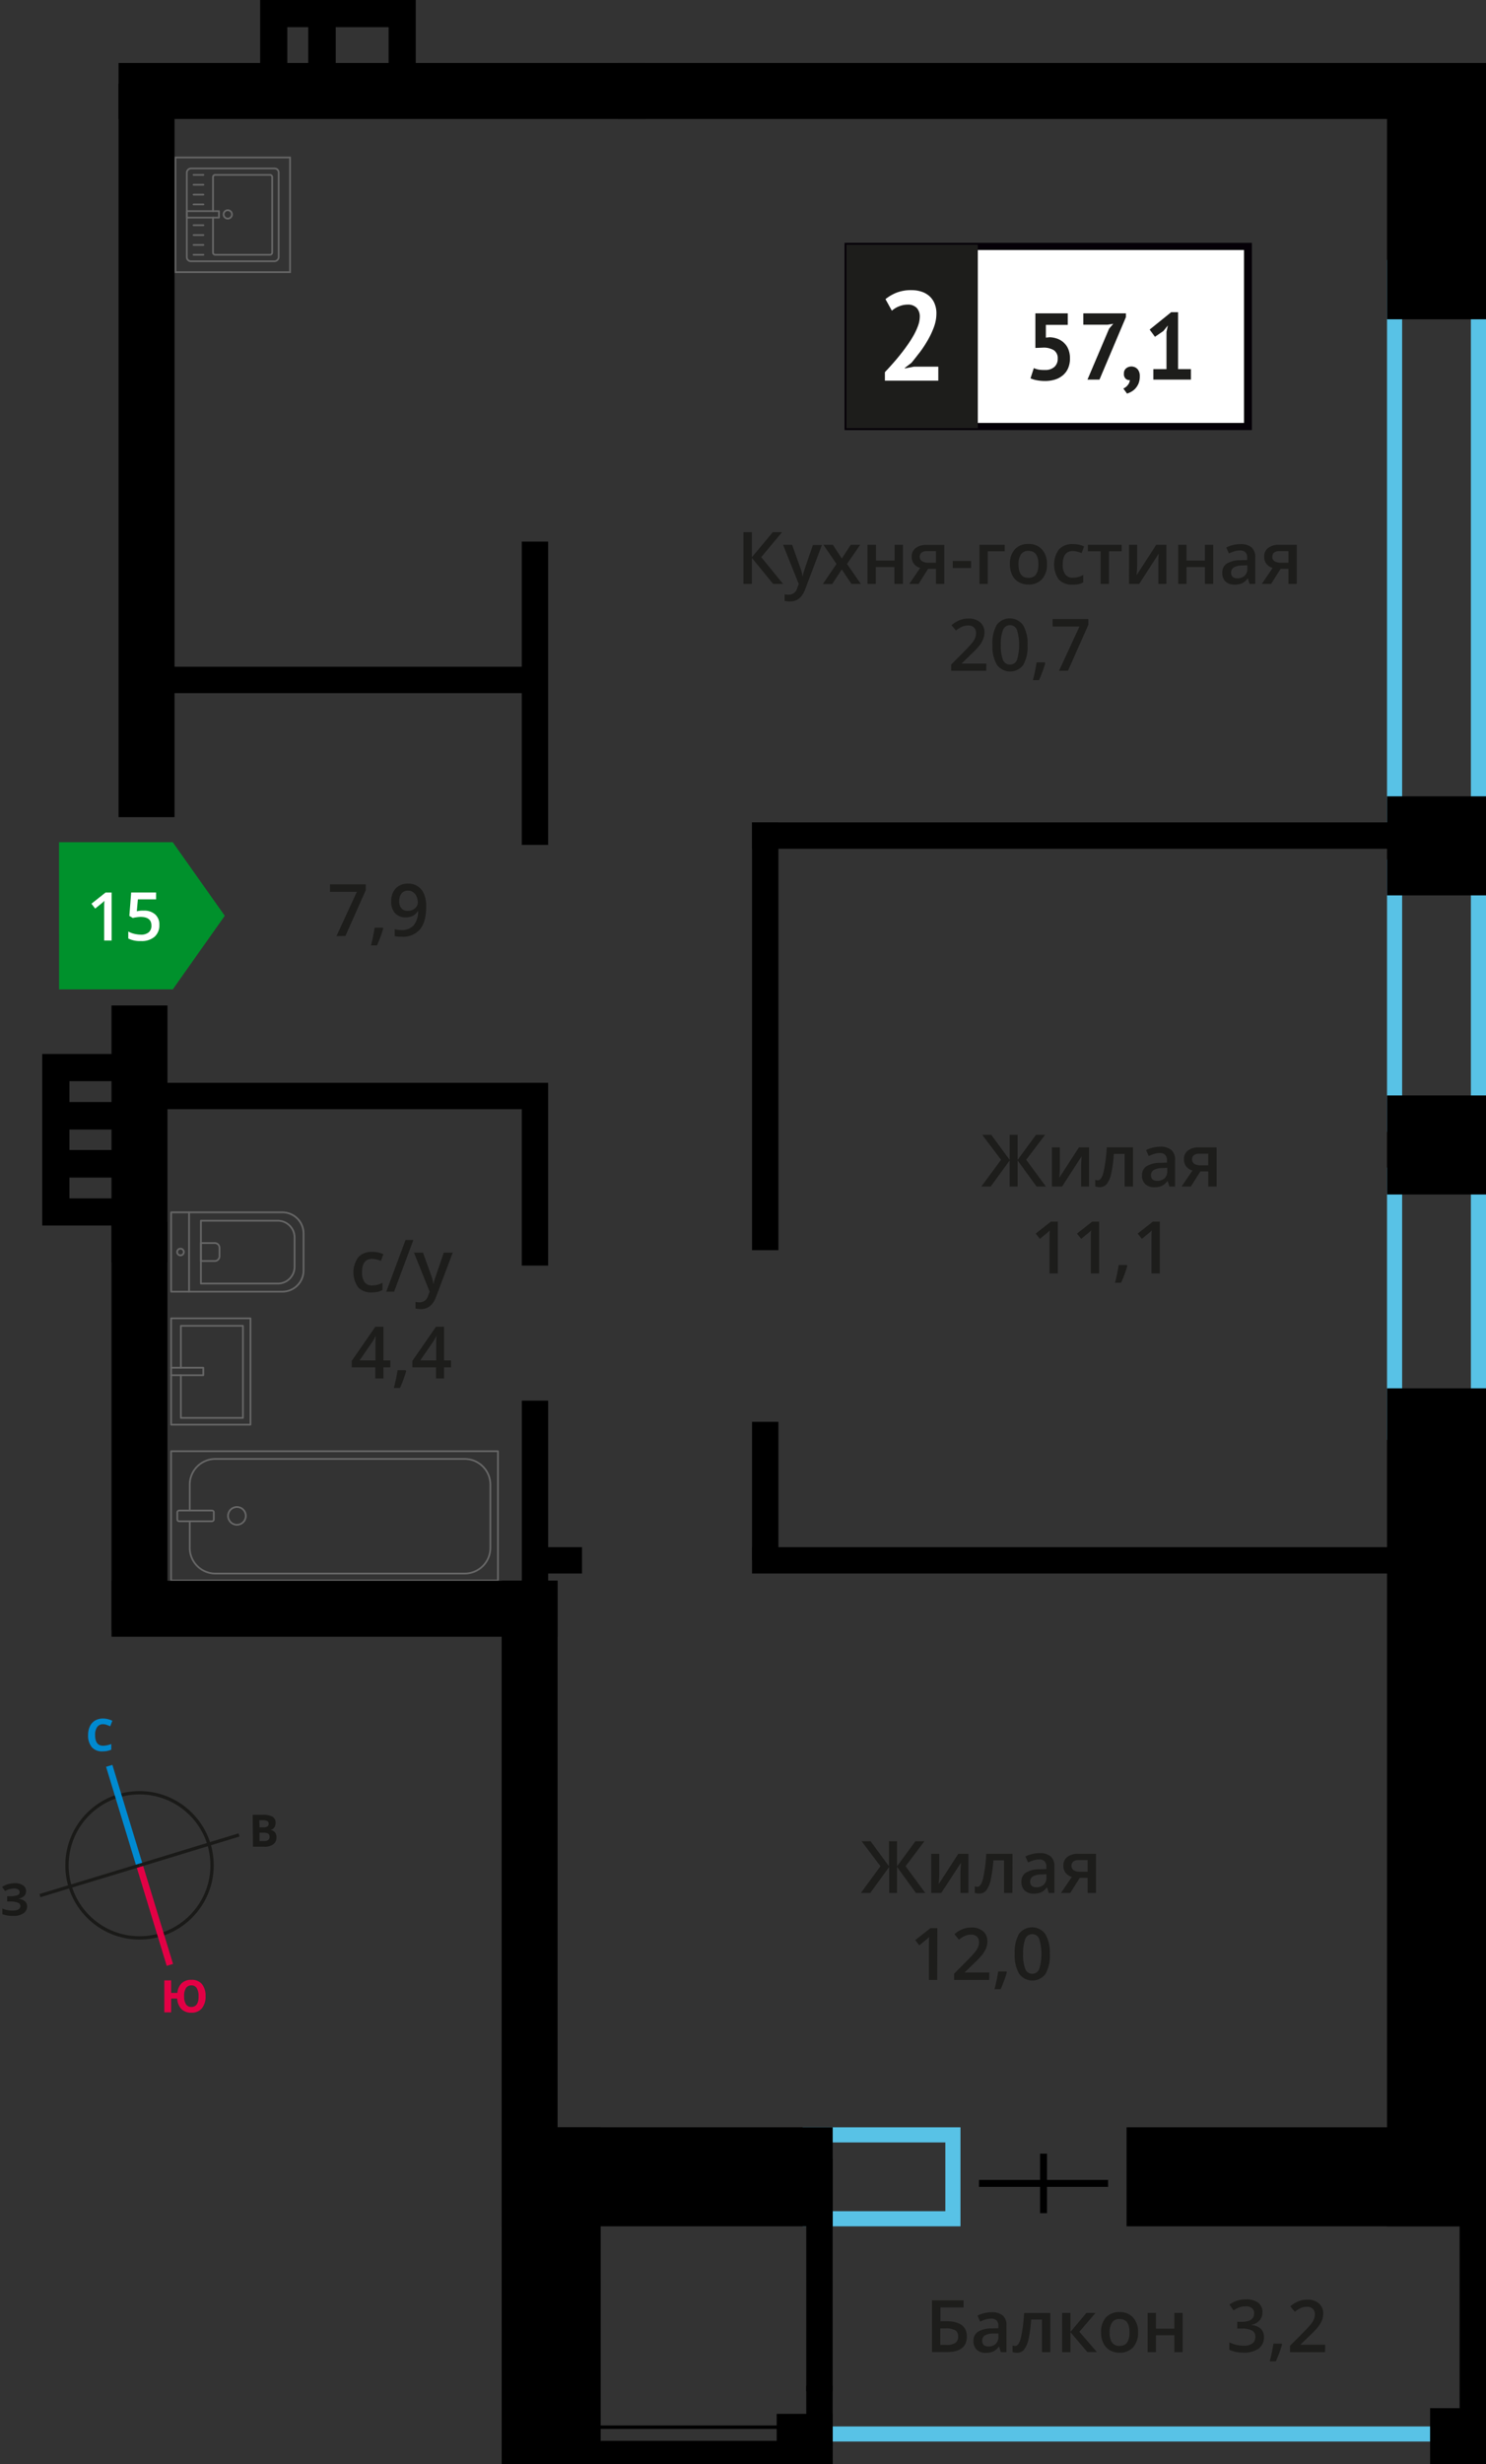 <svg xmlns="http://www.w3.org/2000/svg" width="399.41" height="662.11" viewBox="0 0 399.41 662.11">
  <rect x="0" y="0" width="399.41" height="662.11" fill="#333333" stroke="none"/>
  <defs>
    <style>
      .cls-1, .cls-10, .cls-11, .cls-2, .cls-3, .cls-4, .cls-9 {
        fill: none;
      }

      .cls-1, .cls-4 {
        stroke: #1a1a18;
      }

      .cls-1 {
        stroke-miterlimit: 22.93;
        stroke-width: 0.89px;
      }

      .cls-2 {
        stroke: #008ad1;
        stroke-width: 1.77px;
      }

      .cls-18, .cls-2, .cls-3, .cls-4 {
        stroke-miterlimit: 22.93;
      }

      .cls-3 {
        stroke: #e30045;
        stroke-width: 1.77px;
      }

      .cls-4 {
        stroke-width: 0.89px;
      }

      .cls-5 {
        isolation: isolate;
      }

      .cls-6 {
        fill: #008ad1;
      }

      .cls-7 {
        fill: #e30045;
      }

      .cls-8 {
        fill: #1a1a18;
      }

      .cls-9 {
        stroke: #000;
        stroke-width: 1.87px;
      }

      .cls-10, .cls-9 {
        stroke-miterlimit: 10;
      }

      .cls-10 {
        stroke: #58c2e6;
        stroke-width: 4.06px;
      }

      .cls-11 {
        stroke: #666;
        stroke-linecap: round;
        stroke-linejoin: round;
        stroke-width: 0.47px;
      }

      .cls-12 {
        fill: #666;
      }

      .cls-13 {
        fill: #58c2e6;
      }

      .cls-14 {
        fill: #00912c;
        fill-rule: evenodd;
      }

      .cls-15 {
        fill: #fff;
      }

      .cls-16, .cls-18 {
        fill: #1d1d1b;
      }

      .cls-17 {
        fill: #050007;
      }

      .cls-18 {
        stroke: #1d1d1b;
        stroke-width: 0.94px;
      }
    </style>
  </defs>
  <g id="doors">
    <g>
      <circle class="cls-1" cx="37.5" cy="501.2" r="19.5"/>
      <line class="cls-2" x1="29.36" y1="474.47" x2="37.5" y2="501.21"/>
      <line class="cls-3" x1="45.66" y1="527.95" x2="37.5" y2="501.21"/>
      <line class="cls-4" x1="10.74" y1="509.34" x2="37.5" y2="501.2"/>
      <line class="cls-4" x1="64.24" y1="493.04" x2="37.5" y2="501.2"/>
      <g class="cls-5">
        <path class="cls-6" d="M27.71,463.28a1.85,1.85,0,0,0-1.59.77,3.57,3.57,0,0,0-.56,2.15c0,1.92.73,2.87,2.16,2.87a6.81,6.81,0,0,0,2.19-.46v1.52a6,6,0,0,1-2.36.45,3.59,3.59,0,0,1-2.87-1.12,4.81,4.81,0,0,1-1-3.26,5.45,5.45,0,0,1,.48-2.35,3.56,3.56,0,0,1,1.39-1.55,4.22,4.22,0,0,1,2.14-.54,5.81,5.81,0,0,1,2.51.6l-.58,1.48a9,9,0,0,0-1-.4A2.67,2.67,0,0,0,27.71,463.28Z"/>
      </g>
      <g class="cls-5">
        <path class="cls-7" d="M55.25,536.37a4.87,4.87,0,0,1-1,3.27,3.52,3.52,0,0,1-2.83,1.16,3.61,3.61,0,0,1-2.68-1A4.36,4.36,0,0,1,47.63,537H46v3.7H44.17l0-8.58H46v3.36h1.68a4.06,4.06,0,0,1,1.15-2.6,3.62,3.62,0,0,1,2.61-.91,3.5,3.5,0,0,1,2.84,1.14A4.94,4.94,0,0,1,55.25,536.37Zm-5.76,0a3.87,3.87,0,0,0,.5,2.16,1.65,1.65,0,0,0,1.44.73c1.3,0,2-1,1.94-2.91a4,4,0,0,0-.49-2.16,1.62,1.62,0,0,0-1.44-.73,1.64,1.64,0,0,0-1.46.74A3.89,3.89,0,0,0,49.49,536.39Z"/>
      </g>
      <g class="cls-5">
        <path class="cls-8" d="M67.92,487.63h2.67a5.22,5.22,0,0,1,2.65.51,1.81,1.81,0,0,1,.83,1.65,2.09,2.09,0,0,1-.36,1.26,1.44,1.44,0,0,1-.95.6v.06a1.93,1.93,0,0,1,1.18.67,2.25,2.25,0,0,1,.36,1.33,2.2,2.2,0,0,1-.84,1.83,3.66,3.66,0,0,1-2.3.67H68ZM69.75,491h1.06a1.86,1.86,0,0,0,1.07-.24.84.84,0,0,0,.33-.75.78.78,0,0,0-.37-.71,2.35,2.35,0,0,0-1.14-.21h-1Zm0,1.44v2.24H71a1.78,1.78,0,0,0,1.11-.29,1.11,1.11,0,0,0,.35-.89c0-.71-.51-1.06-1.53-1.06Z"/>
      </g>
      <g class="cls-5">
        <path class="cls-8" d="M7,508.13a1.78,1.78,0,0,1-.58,1.37,2.91,2.91,0,0,1-1.59.69v0a3.21,3.21,0,0,1,1.81.64,1.75,1.75,0,0,1,.64,1.39,2.2,2.2,0,0,1-1,1.88,4.44,4.44,0,0,1-2.65.69,8.09,8.09,0,0,1-3-.45v-1.53a5,5,0,0,0,1.3.41,6.92,6.92,0,0,0,1.38.15c1.45,0,2.17-.43,2.17-1.27a1,1,0,0,0-.7-.87,5.46,5.46,0,0,0-2.06-.3H1.93v-1.42h.72a5.29,5.29,0,0,0,2-.27.85.85,0,0,0,.62-.85.79.79,0,0,0-.39-.7,2.07,2.07,0,0,0-1.17-.26,4.39,4.39,0,0,0-2.33.7L.56,507a5.89,5.89,0,0,1,1.55-.72A6.94,6.94,0,0,1,3.94,506a3.86,3.86,0,0,1,2.24.58A1.79,1.79,0,0,1,7,508.13Z"/>
      </g>
    </g>
  </g>
  <g id="Layer_7" data-name="Layer 7">
    <g>
      <g>
        <line class="cls-9" x1="280.48" y1="578.67" x2="280.48" y2="594.67"/>
        <line class="cls-9" x1="297.84" y1="586.67" x2="263.13" y2="586.67"/>
      </g>
      <polyline class="cls-10" points="215.35 654 379.42 654 391.9 654"/>
      <g>
        <g>
          <rect class="cls-11" x="72.56" y="363.38" width="34.73" height="87.85" transform="translate(-317.39 497.23) rotate(-90)"/>
          <rect class="cls-11" x="51.11" y="402.4" width="2.89" height="9.82" rx="0.49" transform="translate(-354.75 459.87) rotate(-90)"/>
          <path class="cls-11" d="M51,408.76v7.15a6.9,6.9,0,0,0,6.9,6.9h67a6.9,6.9,0,0,0,6.9-6.9v-17a6.9,6.9,0,0,0-6.9-6.9h-67a6.9,6.9,0,0,0-6.9,6.9v6.95"/>
          <circle class="cls-11" cx="63.68" cy="407.31" r="2.39"/>
        </g>
        <g>
          <path class="cls-11" d="M46,325.75H75.9a5.69,5.69,0,0,1,5.69,5.69v9.93a5.69,5.69,0,0,1-5.69,5.69H46a0,0,0,0,1,0,0V325.75A0,0,0,0,1,46,325.75Z"/>
          <path class="cls-11" d="M54,328H74.67a4.51,4.51,0,0,1,4.51,4.51v7.87a4.51,4.51,0,0,1-4.51,4.51H54a0,0,0,0,1,0,0V328a0,0,0,0,1,0,0Z"/>
          <path class="cls-11" d="M54,334h3.64A1.29,1.29,0,0,1,59,335.29v2.25a1.29,1.29,0,0,1-1.29,1.29H54a0,0,0,0,1,0,0V334a0,0,0,0,1,0,0Z"/>
          <circle class="cls-11" cx="48.51" cy="336.41" r="0.9"/>
          <line class="cls-11" x1="50.82" y1="347.07" x2="50.82" y2="325.75"/>
        </g>
        <g>
          <rect class="cls-11" x="46" y="354.23" width="21.32" height="28.56"/>
          <polyline class="cls-11" points="46 367.5 54.64 367.5 54.64 369.51 46 369.51"/>
          <polyline class="cls-11" points="48.61 367.5 48.61 356.24 65.3 356.24 65.3 380.98 48.61 380.98 48.61 369.51"/>
        </g>
      </g>
      <g>
        <g>
          <rect class="cls-11" x="50.08" y="45.38" width="24.94" height="24.69" rx="1.09" transform="translate(4.83 120.28) rotate(-90)"/>
          <path class="cls-11" d="M57.25,56.74V47.59a.6.6,0,0,1,.6-.6H72.56a.6.6,0,0,1,.6.6V67.86a.59.59,0,0,1-.6.59H57.85a.59.59,0,0,1-.6-.59V58.48"/>
          <circle class="cls-11" cx="61.22" cy="57.61" r="1.13"/>
          <rect class="cls-11" x="53.66" y="53.29" width="1.74" height="8.64" transform="translate(-3.08 112.13) rotate(-90)"/>
          <line class="cls-11" x1="52.03" y1="68.45" x2="54.67" y2="68.45"/>
          <line class="cls-11" x1="52.03" y1="65.81" x2="54.67" y2="65.81"/>
          <line class="cls-11" x1="52.03" y1="63.16" x2="54.67" y2="63.16"/>
          <line class="cls-11" x1="52.03" y1="60.52" x2="54.67" y2="60.52"/>
          <line class="cls-11" x1="52.03" y1="54.93" x2="54.67" y2="54.93"/>
          <line class="cls-11" x1="52.03" y1="52.29" x2="54.67" y2="52.29"/>
          <line class="cls-11" x1="52.03" y1="49.64" x2="54.67" y2="49.64"/>
          <line class="cls-11" x1="52.03" y1="46.99" x2="54.67" y2="46.99"/>
        </g>
        <path class="cls-12" d="M77.73,42.55V72.9H47.38V42.55H77.73m.46-.47H46.91V73.36H78.19V42.08Z"/>
      </g>
      <path class="cls-13" d="M254.09,575.66v18.47H219.81V575.66h34.28m4.07-4.07H215.74V598.2h42.42V571.59Z"/>
      <path class="cls-13" d="M395.35,235v65.06H376.87V235h18.48m4.06-4.07h-26.6v73.2h26.6V231Z"/>
      <path class="cls-13" d="M395.35,73.86V216.91H376.87v-143h18.48m4.06-4.06h-26.6V221h26.6V69.8Z"/>
      <path class="cls-13" d="M395.35,317.77v65.07H376.87V317.77h18.48m4.06-4.06h-26.6V386.9h26.6V313.71Z"/>
      <rect x="302.81" y="571.59" width="96.61" height="26.61" transform="translate(702.22 1169.79) rotate(180)"/>
      <rect x="134.83" y="571.59" width="88.97" height="26.61" transform="translate(358.64 1169.79) rotate(180)"/>
      <rect x="102.88" y="603.55" width="90.52" height="26.61" transform="translate(-468.71 764.99) rotate(-90)"/>
      <rect x="372.81" y="213.97" width="26.61" height="26.61" transform="translate(158.84 613.39) rotate(-90)"/>
      <rect x="372.81" y="294.35" width="26.61" height="26.61" transform="translate(78.46 693.76) rotate(-90)"/>
      <rect x="273.52" y="472.31" width="225.17" height="26.61" transform="translate(-99.5 871.72) rotate(-90)"/>
      <path d="M209.33,652.65v3.19H157.39v-3.19h51.94m.94-.94H156.46v5.07h53.81v-5.07Z"/>
      <rect x="39.91" y="179.14" width="105.38" height="7.09" transform="translate(185.2 365.38) rotate(-180)"/>
      <rect x="39.91" y="290.94" width="105.38" height="7.09" transform="translate(185.2 588.97) rotate(-180)"/>
      <rect x="103.04" y="182.73" width="81.51" height="7.09" transform="translate(-42.49 330.07) rotate(-90)"/>
      <rect x="119.23" y="311.95" width="49.12" height="7.09" transform="translate(-171.71 459.29) rotate(-90)"/>
      <rect x="119.23" y="397.36" width="49.12" height="7.09" transform="translate(-257.11 544.7) rotate(-90)"/>
      <rect x="148.21" y="274.89" width="114.94" height="7.09" transform="translate(-72.76 484.12) rotate(-90)"/>
      <rect x="187.08" y="397.08" width="37.19" height="7.09" transform="translate(-194.95 606.31) rotate(-90)"/>
      <rect x="202.13" y="220.97" width="171.19" height="7.09"/>
      <rect x="202.13" y="415.71" width="171.19" height="7.09"/>
      <rect x="145.68" y="415.71" width="10.75" height="7.09"/>
      <rect x="157.89" y="656.27" width="65.91" height="5.84"/>
      <rect x="189.03" y="607.74" width="62.46" height="7.09" transform="translate(831.54 391.03) rotate(90)"/>
      <rect x="212.19" y="645.59" width="16.13" height="7.09" transform="translate(869.39 428.88) rotate(90)"/>
      <g>
        <rect x="354.53" y="617.22" width="82.68" height="7.09" transform="translate(1016.63 224.89) rotate(90)"/>
        <rect x="384.38" y="647.06" width="15.04" height="15.04"/>
      </g>
      <rect x="208.76" y="648.59" width="15.04" height="13.53"/>
      <rect x="166.06" y="16.93" width="233.36" height="15.04"/>
      <rect x="31.87" y="16.93" width="141.7" height="15.04"/>
      <rect x="-59.17" y="113.5" width="197.12" height="15.04" transform="translate(160.41 81.62) rotate(90)"/>
      <rect x="55.62" y="503.95" width="173.46" height="15.04" transform="translate(653.82 369.11) rotate(90)"/>
      <rect x="-17.34" y="375.64" width="109.67" height="15.04" transform="translate(420.65 345.66) rotate(90)"/>
      <rect x="3.01" y="297.13" width="68.96" height="15.04" transform="translate(342.14 267.15) rotate(90)"/>
      <rect x="29.97" y="424.73" width="119.9" height="15.04" transform="translate(179.85 864.51) rotate(180)"/>
      <rect x="352.32" y="38.69" width="67.59" height="26.61" transform="translate(334.12 438.11) rotate(-90)"/>
      <path d="M82.91,7.3V21.59H77.23V7.3h5.68M90.22,0H69.92V28.89h20.3V0Z"/>
      <path d="M104.45,7.3V21.59H90.16V7.3h14.29m7.3-7.3H82.86V28.89h28.89V0Z"/>
      <path d="M32.94,290.5v5.69H18.66V290.5H32.94m7.3-7.3H11.35v20.29H40.24V283.2Z"/>
      <path d="M32.94,303.42v5.69H18.66v-5.69H32.94m7.3-7.3H11.35v20.29H40.24V296.12Z"/>
      <path d="M32.94,316.34V322H18.66v-5.69H32.94m7.3-7.3H11.35v20.29H40.24V309Z"/>
      <g>
        <polygon class="cls-14" points="46.44 226.3 46.44 226.31 53.42 236.18 60.41 246.07 53.42 255.96 46.44 265.84 46.44 265.84 46.44 265.84 15.88 265.85 15.87 226.3 46.44 226.3 46.44 226.3"/>
        <g>
          <path class="cls-15" d="M30,252.72H28V244.4c0-1,0-1.78.07-2.36-.13.14-.3.3-.49.47l-2,1.62-1-1.31,3.79-3H30Z"/>
          <path class="cls-15" d="M38.61,244.68a4.38,4.38,0,0,1,3.08,1,3.58,3.58,0,0,1,1.14,2.81,4.12,4.12,0,0,1-1.29,3.22,5.31,5.31,0,0,1-3.67,1.15,7,7,0,0,1-3.39-.69v-1.88a6.36,6.36,0,0,0,1.64.63,7.87,7.87,0,0,0,1.72.22,3.19,3.19,0,0,0,2.13-.63,2.27,2.27,0,0,0,.73-1.83q0-2.31-2.94-2.31a7.05,7.05,0,0,0-1,.09,10.55,10.55,0,0,0-1.07.19l-.92-.55.49-6.29h6.69v1.84H37.06l-.29,3.19.75-.12A6.79,6.79,0,0,1,38.61,244.68Z"/>
        </g>
      </g>
      <g>
        <path class="cls-16" d="M269.07,311.63,264,304.92h2.43l4.94,6.73v-6.73h2.15v6.73l4.94-6.73h2.44l-5.08,6.71,5.29,7.18h-2.5l-5.09-7v7h-2.15v-7l-5.08,7h-2.53Z"/>
        <path class="cls-16" d="M284.87,308.3v5.39q0,.94-.15,2.76L290,308.3h2.72v10.51h-2.14v-5.29c0-.29,0-.76.05-1.42s.07-1.12.09-1.42l-5.25,8.13h-2.73V308.3Z"/>
        <path class="cls-16" d="M304.53,318.81h-2.25v-8.76h-2.9a35.47,35.47,0,0,1-.71,5.28,6.93,6.93,0,0,1-1.18,2.78,2.35,2.35,0,0,1-1.89.87,3.1,3.1,0,0,1-1.22-.21V317a1.94,1.94,0,0,0,.7.14c.65,0,1.15-.73,1.52-2.18a39,39,0,0,0,.87-6.68h7.06Z"/>
        <path class="cls-16" d="M314.3,318.81l-.45-1.46h-.07a4.32,4.32,0,0,1-1.53,1.3,4.91,4.91,0,0,1-2,.35,3.34,3.34,0,0,1-2.42-.84,3.1,3.1,0,0,1-.87-2.36,2.79,2.79,0,0,1,1.21-2.45,7,7,0,0,1,3.68-.9l1.81-.06v-.56a2.15,2.15,0,0,0-.47-1.51,1.92,1.92,0,0,0-1.46-.5,5,5,0,0,0-1.55.24,12.7,12.7,0,0,0-1.42.56l-.72-1.59a7.42,7.42,0,0,1,1.87-.68,8.4,8.4,0,0,1,1.92-.24,4.55,4.55,0,0,1,3,.88,3.42,3.42,0,0,1,1,2.74v7.08ZM311,317.29a2.8,2.8,0,0,0,2-.68,2.46,2.46,0,0,0,.73-1.9v-.92l-1.35.06a4.66,4.66,0,0,0-2.29.53,1.59,1.59,0,0,0-.72,1.44,1.41,1.41,0,0,0,.42,1.09A1.83,1.83,0,0,0,311,317.29Z"/>
        <path class="cls-16" d="M320.08,318.81h-2.49l2.92-4.3a3.17,3.17,0,0,1-1.67-1.09,3,3,0,0,1-.61-1.94,2.82,2.82,0,0,1,1.07-2.34,4.53,4.53,0,0,1,2.9-.84H327v10.51h-2.24v-4.05h-2.12Zm.33-7.32a1.36,1.36,0,0,0,.61,1.22,3,3,0,0,0,1.65.4h2.08V310h-2.43a2.23,2.23,0,0,0-1.41.39A1.31,1.31,0,0,0,320.41,311.49Z"/>
        <path class="cls-16" d="M284.33,342.16h-2.24v-9c0-1.07,0-1.92.08-2.55-.15.16-.33.32-.54.51l-2.13,1.75-1.12-1.42,4.08-3.21h1.87Z"/>
        <path class="cls-16" d="M295.43,342.16H293.2v-9c0-1.07,0-1.92.07-2.55a6.67,6.67,0,0,1-.53.51l-2.14,1.75-1.12-1.42,4.09-3.21h1.86Z"/>
        <path class="cls-16" d="M303,340.12a32,32,0,0,1-1.67,4.55h-1.64a47,47,0,0,0,1-4.77h2.2Z"/>
        <path class="cls-16" d="M311.73,342.16H309.5v-9c0-1.07,0-1.92.08-2.55-.15.16-.33.32-.54.51l-2.13,1.75-1.12-1.42,4.08-3.21h1.86Z"/>
      </g>
      <g>
        <path class="cls-16" d="M236.65,501.44l-5.07-6.71H234l4.94,6.73v-6.73h2.16v6.73l4.94-6.73h2.43l-5.07,6.71,5.29,7.18h-2.51l-5.08-7v7H239v-7l-5.08,7h-2.53Z"/>
        <path class="cls-16" d="M252.45,498.11v5.39q0,.94-.15,2.76l5.27-8.15h2.73v10.51h-2.15v-5.29c0-.29,0-.76.06-1.42s.06-1.12.09-1.42L253,508.62h-2.72V498.11Z"/>
        <path class="cls-16" d="M272.12,508.62h-2.25v-8.76H267a36.61,36.61,0,0,1-.72,5.28,6.86,6.86,0,0,1-1.18,2.78,2.33,2.33,0,0,1-1.88.87,3.16,3.16,0,0,1-1.23-.21v-1.75a2,2,0,0,0,.71.14c.64,0,1.15-.73,1.52-2.18a41.19,41.19,0,0,0,.87-6.68h7.06Z"/>
        <path class="cls-16" d="M281.88,508.62l-.44-1.46h-.08a4.23,4.23,0,0,1-1.53,1.3,4.83,4.83,0,0,1-2,.35,3.33,3.33,0,0,1-2.42-.84,3.1,3.1,0,0,1-.87-2.36,2.77,2.77,0,0,1,1.21-2.45,7,7,0,0,1,3.67-.91l1.82-.05v-.56a2.15,2.15,0,0,0-.47-1.51,1.94,1.94,0,0,0-1.46-.5,5,5,0,0,0-1.55.24,13.68,13.68,0,0,0-1.43.56l-.72-1.6a8,8,0,0,1,1.87-.67,8.4,8.4,0,0,1,1.92-.24,4.51,4.51,0,0,1,3,.88,3.4,3.4,0,0,1,1,2.74v7.08Zm-3.32-1.52a2.77,2.77,0,0,0,1.95-.68,2.46,2.46,0,0,0,.74-1.9v-.92l-1.35.06a4.6,4.6,0,0,0-2.3.53,1.61,1.61,0,0,0-.71,1.44,1.41,1.41,0,0,0,.42,1.09A1.8,1.8,0,0,0,278.56,507.1Z"/>
        <path class="cls-16" d="M287.67,508.62h-2.5l2.93-4.3a3.17,3.17,0,0,1-1.67-1.09,3,3,0,0,1-.61-1.94,2.81,2.81,0,0,1,1.06-2.34,4.58,4.58,0,0,1,2.91-.84h4.79v10.51h-2.25v-4.05h-2.11Zm.32-7.32a1.37,1.37,0,0,0,.62,1.22,3,3,0,0,0,1.64.4h2.08V499.8H289.9a2.23,2.23,0,0,0-1.41.39A1.33,1.33,0,0,0,288,501.3Z"/>
        <path class="cls-16" d="M251.91,532h-2.23v-9c0-1.07,0-1.92.08-2.55-.15.16-.33.32-.54.51l-2.13,1.74L246,521.29l4.09-3.21h1.86Z"/>
        <path class="cls-16" d="M265.88,532h-9.42v-1.69l3.58-3.6a31.18,31.18,0,0,0,2.11-2.31,5.64,5.64,0,0,0,.75-1.28,3.35,3.35,0,0,0,.24-1.28,2,2,0,0,0-.56-1.48,2.19,2.19,0,0,0-1.57-.54,4.29,4.29,0,0,0-1.54.29,7.28,7.28,0,0,0-1.73,1.07l-1.2-1.48a7.69,7.69,0,0,1,2.25-1.38,6.64,6.64,0,0,1,2.33-.41,4.59,4.59,0,0,1,3.1,1,3.42,3.42,0,0,1,1.17,2.72,4.9,4.9,0,0,1-.33,1.79,7.75,7.75,0,0,1-1,1.74,24.27,24.27,0,0,1-2.32,2.43l-2.42,2.34V530h6.6Z"/>
        <path class="cls-16" d="M270.63,529.92a31.87,31.87,0,0,1-1.68,4.56h-1.64a47.22,47.22,0,0,0,1-4.77h2.19Z"/>
        <path class="cls-16" d="M282.18,525A9.83,9.83,0,0,1,281,530.4a4.39,4.39,0,0,1-7.07-.06,9.68,9.68,0,0,1-1.2-5.32,9.91,9.91,0,0,1,1.17-5.42,4.4,4.4,0,0,1,7.07.08A9.78,9.78,0,0,1,282.18,525ZM275,525a10.12,10.12,0,0,0,.58,4.06,2,2,0,0,0,3.74,0,13.9,13.9,0,0,0,0-8.08,2,2,0,0,0-3.74,0A10.16,10.16,0,0,0,275,525Z"/>
      </g>
      <g>
        <path class="cls-16" d="M259.87,627.8c0,2.78-1.79,4.18-5.36,4.18h-4V618.09h8.47V620h-6.2v3.7h1.65C258,623.73,259.87,625.08,259.87,627.8Zm-7.13,2.27h1.63a4.22,4.22,0,0,0,2.4-.54,2,2,0,0,0,.76-1.73,1.85,1.85,0,0,0-.77-1.66,5,5,0,0,0-2.66-.51h-1.36Z"/>
        <path class="cls-16" d="M269,632l-.45-1.47h-.08a4.19,4.19,0,0,1-1.53,1.31,4.83,4.83,0,0,1-2,.35,3.34,3.34,0,0,1-2.42-.84,3.14,3.14,0,0,1-.87-2.37,2.77,2.77,0,0,1,1.21-2.45,6.94,6.94,0,0,1,3.67-.9l1.82-.06V625a2.12,2.12,0,0,0-.47-1.5,1.94,1.94,0,0,0-1.46-.5,5,5,0,0,0-1.55.24,9.75,9.75,0,0,0-1.42.56l-.72-1.6a7.68,7.68,0,0,1,1.87-.68,8.81,8.81,0,0,1,1.92-.23,4.55,4.55,0,0,1,3,.87,3.44,3.44,0,0,1,1,2.75V632Zm-3.33-1.52a2.77,2.77,0,0,0,1.95-.68,2.49,2.49,0,0,0,.74-1.91V627L267,627a4.54,4.54,0,0,0-2.29.52A1.62,1.62,0,0,0,264,629a1.41,1.41,0,0,0,.42,1.09A1.77,1.77,0,0,0,265.64,630.46Z"/>
        <path class="cls-16" d="M282.31,632h-2.25v-8.76h-2.9a35.86,35.86,0,0,1-.71,5.28,6.88,6.88,0,0,1-1.18,2.77,2.31,2.31,0,0,1-1.89.88,3.14,3.14,0,0,1-1.22-.21v-1.75a1.93,1.93,0,0,0,.7.13c.65,0,1.16-.72,1.53-2.18a41,41,0,0,0,.87-6.67h7.05Z"/>
        <path class="cls-16" d="M292,621.47h2.45l-4.34,5.06,4.71,5.45h-2.56l-4.54-5.33V632h-2.23V621.47h2.23v5.1Z"/>
        <path class="cls-16" d="M305.89,626.7a5.73,5.73,0,0,1-1.32,4,4.73,4.73,0,0,1-3.67,1.45,5.09,5.09,0,0,1-2.61-.67,4.42,4.42,0,0,1-1.74-1.91,6.57,6.57,0,0,1-.6-2.89,5.68,5.68,0,0,1,1.31-4,4.75,4.75,0,0,1,3.69-1.43,4.62,4.62,0,0,1,3.61,1.47A5.62,5.62,0,0,1,305.89,626.7Zm-7.65,0q0,3.64,2.69,3.64c1.78,0,2.66-1.21,2.66-3.64s-.89-3.6-2.68-3.6a2.28,2.28,0,0,0-2,.93A4.74,4.74,0,0,0,298.24,626.7Z"/>
        <path class="cls-16" d="M310.69,621.47v4.22h4.95v-4.22h2.23V632h-2.23v-4.54h-4.95V632h-2.23V621.47Z"/>
        <path class="cls-16" d="M339.32,621.28a3.19,3.19,0,0,1-.77,2.2,3.86,3.86,0,0,1-2.16,1.18v.08a4.19,4.19,0,0,1,2.51,1,3,3,0,0,1,.83,2.21,3.69,3.69,0,0,1-1.41,3.09,6.55,6.55,0,0,1-4,1.09,9.1,9.1,0,0,1-3.9-.76v-2a8.57,8.57,0,0,0,1.88.67,8,8,0,0,0,1.9.24,4,4,0,0,0,2.41-.6,2.16,2.16,0,0,0,.8-1.85,1.75,1.75,0,0,0-.89-1.63,5.6,5.6,0,0,0-2.77-.53h-1.21v-1.81h1.23c2.21,0,3.32-.77,3.32-2.3a1.71,1.71,0,0,0-.58-1.38,2.6,2.6,0,0,0-1.71-.48,5.18,5.18,0,0,0-1.52.22,7.52,7.52,0,0,0-1.73.87l-1.09-1.56a7.32,7.32,0,0,1,4.44-1.4,5.31,5.31,0,0,1,3.28.9A3,3,0,0,1,339.32,621.28Z"/>
        <path class="cls-16" d="M344.6,629.93a32.63,32.63,0,0,1-1.68,4.55h-1.64a47.22,47.22,0,0,0,1-4.77h2.19Z"/>
        <path class="cls-16" d="M356.15,632h-9.42v-1.7l3.58-3.6c1.06-1.08,1.76-1.85,2.11-2.3a5.29,5.29,0,0,0,.75-1.28,3.39,3.39,0,0,0,.24-1.28,2,2,0,0,0-.56-1.48,2.19,2.19,0,0,0-1.57-.54,4.09,4.09,0,0,0-1.54.29,7.06,7.06,0,0,0-1.72,1.07l-1.21-1.48a7.69,7.69,0,0,1,2.25-1.38,6.42,6.42,0,0,1,2.33-.41,4.52,4.52,0,0,1,3.1,1,3.41,3.41,0,0,1,1.17,2.72,4.9,4.9,0,0,1-.33,1.79,7.39,7.39,0,0,1-1,1.74,24.27,24.27,0,0,1-2.32,2.43l-2.41,2.33v.1h6.59Z"/>
      </g>
      <g>
        <path class="cls-16" d="M210.48,156.9h-2.67l-5.72-7v7h-2.27V143h2.27v6.72l5.62-6.72h2.49l-5.6,6.7Z"/>
        <path class="cls-16" d="M210.48,146.39h2.43l2.14,6a11,11,0,0,1,.64,2.4h.08a10.89,10.89,0,0,1,.31-1.27q.22-.75,2.42-7.08h2.41l-4.49,11.9q-1.23,3.28-4.09,3.28a6.23,6.23,0,0,1-1.44-.16v-1.77a4.93,4.93,0,0,0,1.15.11,2.36,2.36,0,0,0,2.27-1.87l.39-1Z"/>
        <path class="cls-16" d="M224.84,151.53l-3.52-5.14h2.54l2.4,3.68,2.41-3.68h2.53l-3.54,5.14,3.72,5.37h-2.53L226.26,153l-2.59,3.94h-2.52Z"/>
        <path class="cls-16" d="M235.45,146.39v4.22h5v-4.22h2.24V156.9H240.4v-4.54h-5v4.54h-2.23V146.39Z"/>
        <path class="cls-16" d="M246.9,156.9h-2.5l2.93-4.31a3,3,0,0,1-2.28-3,2.8,2.8,0,0,1,1.06-2.33,4.58,4.58,0,0,1,2.91-.84h4.79V156.9h-2.24v-4.05h-2.12Zm.32-7.32a1.35,1.35,0,0,0,.62,1.21,3,3,0,0,0,1.65.41h2.08v-3.12h-2.44a2.27,2.27,0,0,0-1.41.39A1.33,1.33,0,0,0,247.22,149.58Z"/>
        <path class="cls-16" d="M256.09,152.63v-1.9H261v1.9Z"/>
        <path class="cls-16" d="M270.05,146.39v1.75h-4.56v8.76h-2.23V146.39Z"/>
        <path class="cls-16" d="M281.4,151.62a5.69,5.69,0,0,1-1.33,4,4.73,4.73,0,0,1-3.67,1.45,5.06,5.06,0,0,1-2.6-.67,4.31,4.31,0,0,1-1.74-1.91,6.44,6.44,0,0,1-.61-2.89,5.73,5.73,0,0,1,1.31-4,4.78,4.78,0,0,1,3.7-1.43,4.63,4.63,0,0,1,3.61,1.47A5.67,5.67,0,0,1,281.4,151.62Zm-7.65,0c0,2.43.89,3.64,2.69,3.64s2.66-1.21,2.66-3.64-.9-3.6-2.68-3.6a2.28,2.28,0,0,0-2,.93A4.75,4.75,0,0,0,273.75,151.62Z"/>
        <path class="cls-16" d="M288.2,157.09a4.61,4.61,0,0,1-3.63-1.4,7,7,0,0,1,.06-8.07,4.8,4.8,0,0,1,3.75-1.42,6.9,6.9,0,0,1,3,.62l-.67,1.79a6.76,6.76,0,0,0-2.34-.55q-2.73,0-2.73,3.62a4.33,4.33,0,0,0,.68,2.65,2.35,2.35,0,0,0,2,.89,5.61,5.61,0,0,0,2.82-.74v2a4.37,4.37,0,0,1-1.27.5A7.81,7.81,0,0,1,288.2,157.09Z"/>
        <path class="cls-16" d="M301.49,146.39v1.75h-3.42v8.76h-2.24v-8.76h-3.42v-1.75Z"/>
        <path class="cls-16" d="M305.65,146.39v5.39q0,.93-.15,2.76l5.27-8.15h2.73V156.9h-2.15v-5.3c0-.29,0-.76,0-1.41s.07-1.13.09-1.43l-5.25,8.14h-2.73V146.39Z"/>
        <path class="cls-16" d="M318.91,146.39v4.22h4.95v-4.22h2.23V156.9h-2.23v-4.54h-4.95v4.54h-2.23V146.39Z"/>
        <path class="cls-16" d="M335.86,156.9l-.45-1.47h-.07a4.36,4.36,0,0,1-1.53,1.31,4.84,4.84,0,0,1-2,.35,3.34,3.34,0,0,1-2.42-.84,3.14,3.14,0,0,1-.86-2.37,2.78,2.78,0,0,1,1.2-2.45,7,7,0,0,1,3.68-.9l1.81-.06v-.56a2.08,2.08,0,0,0-.47-1.5,1.92,1.92,0,0,0-1.46-.5,5,5,0,0,0-1.54.24,9.87,9.87,0,0,0-1.43.56l-.72-1.6a7.83,7.83,0,0,1,1.87-.68,9,9,0,0,1,1.92-.23,4.58,4.58,0,0,1,3,.87,3.44,3.44,0,0,1,1,2.75v7.08Zm-3.33-1.52a2.78,2.78,0,0,0,2-.68,2.48,2.48,0,0,0,.73-1.91v-.91l-1.35.06a4.57,4.57,0,0,0-2.29.52,1.62,1.62,0,0,0-.72,1.44,1.41,1.41,0,0,0,.42,1.09A1.78,1.78,0,0,0,332.53,155.38Z"/>
        <path class="cls-16" d="M341.65,156.9h-2.5l2.92-4.31a3.09,3.09,0,0,1-1.67-1.09,3,3,0,0,1-.61-1.94,2.81,2.81,0,0,1,1.07-2.33,4.53,4.53,0,0,1,2.9-.84h4.79V156.9h-2.24v-4.05h-2.12Zm.32-7.32a1.35,1.35,0,0,0,.61,1.21,3,3,0,0,0,1.65.41h2.08v-3.12h-2.43a2.23,2.23,0,0,0-1.41.39A1.31,1.31,0,0,0,342,149.58Z"/>
        <path class="cls-16" d="M265.08,180.24h-9.41v-1.69l3.58-3.6a30.83,30.83,0,0,0,2.1-2.3,5.36,5.36,0,0,0,.76-1.28,3.63,3.63,0,0,0,.23-1.28,2,2,0,0,0-.56-1.48,2.14,2.14,0,0,0-1.56-.55,4.11,4.11,0,0,0-1.55.3,7,7,0,0,0-1.72,1.06L255.74,168a8,8,0,0,1,2.25-1.39,6.68,6.68,0,0,1,2.33-.41,4.57,4.57,0,0,1,3.11,1,3.41,3.41,0,0,1,1.17,2.72,4.82,4.82,0,0,1-.34,1.78,7.25,7.25,0,0,1-1,1.75,22.3,22.3,0,0,1-2.32,2.42l-2.41,2.34v.1h6.59Z"/>
        <path class="cls-16" d="M276.19,173.3a9.87,9.87,0,0,1-1.17,5.38,4.4,4.4,0,0,1-7.07-.06,9.68,9.68,0,0,1-1.2-5.32,9.89,9.89,0,0,1,1.17-5.42A4.4,4.4,0,0,1,275,168,9.75,9.75,0,0,1,276.19,173.3Zm-7.18,0a10.15,10.15,0,0,0,.59,4.06,1.94,1.94,0,0,0,1.86,1.21,2,2,0,0,0,1.88-1.23,14.13,14.13,0,0,0,0-8.08,2,2,0,0,0-3.74,0A10.21,10.21,0,0,0,269,173.3Z"/>
        <path class="cls-16" d="M280.94,178.2a32.63,32.63,0,0,1-1.68,4.55h-1.64a47.22,47.22,0,0,0,1-4.77h2.19Z"/>
        <path class="cls-16" d="M284.65,180.24l5.49-11.9h-7.22v-2h9.6v1.56l-5.46,12.31Z"/>
      </g>
      <g>
        <path class="cls-16" d="M90.43,251.53l5.49-11.91H88.7v-2h9.61v1.55l-5.47,12.32Z"/>
        <path class="cls-16" d="M103,249.48a32.37,32.37,0,0,1-1.67,4.55H99.7a44.61,44.61,0,0,0,1-4.77h2.2Z"/>
        <path class="cls-16" d="M114.55,243.56q0,4.11-1.65,6.13a6,6,0,0,1-5,2,7.49,7.49,0,0,1-1.81-.16v-1.87a6.18,6.18,0,0,0,1.7.24,4.36,4.36,0,0,0,3.37-1.22,5.9,5.9,0,0,0,1.22-3.82h-.12a3.32,3.32,0,0,1-1.35,1.24,4.32,4.32,0,0,1-1.86.38,3.74,3.74,0,0,1-2.9-1.15,4.51,4.51,0,0,1-1-3.15,4.82,4.82,0,0,1,1.22-3.47,4.35,4.35,0,0,1,3.33-1.28,4.43,4.43,0,0,1,4.28,2.81A8.19,8.19,0,0,1,114.55,243.56Zm-4.84-4.25a2.16,2.16,0,0,0-1.78.75,3.3,3.3,0,0,0-.62,2.13,2.74,2.74,0,0,0,.58,1.86,2.12,2.12,0,0,0,1.74.68,2.78,2.78,0,0,0,1.9-.67,2.06,2.06,0,0,0,.77-1.58,3.82,3.82,0,0,0-.33-1.58,2.8,2.8,0,0,0-.91-1.16A2.24,2.24,0,0,0,109.71,239.31Z"/>
      </g>
      <g>
        <path class="cls-16" d="M99.87,347.26a4.61,4.61,0,0,1-3.63-1.39,7,7,0,0,1,.06-8.07,4.82,4.82,0,0,1,3.75-1.43,7,7,0,0,1,3,.62l-.67,1.8a6.76,6.76,0,0,0-2.34-.55c-1.82,0-2.73,1.2-2.73,3.62a4.35,4.35,0,0,0,.68,2.65,2.37,2.37,0,0,0,2,.89,5.71,5.71,0,0,0,2.82-.74v1.95a4.37,4.37,0,0,1-1.27.5A7.87,7.87,0,0,1,99.87,347.26Z"/>
        <path class="cls-16" d="M111.1,333.18l-5.17,13.89h-2.11L109,333.18Z"/>
        <path class="cls-16" d="M111.26,336.57h2.43l2.14,5.95a11,11,0,0,1,.64,2.4h.08a10.43,10.43,0,0,1,.31-1.27c.16-.5,1-2.86,2.42-7.08h2.41l-4.49,11.9c-.82,2.18-2.18,3.28-4.09,3.28a6.3,6.3,0,0,1-1.44-.17v-1.76a5.61,5.61,0,0,0,1.15.11,2.36,2.36,0,0,0,2.27-1.87l.39-1Z"/>
        <path class="cls-16" d="M104.92,367.39h-1.87v3h-2.17v-3H94.53v-1.72l6.35-9.18h2.17v9.05h1.87Zm-4-1.85v-3.49c0-1.24,0-2.26.09-3.05h-.08a9.63,9.63,0,0,1-.83,1.52l-3.45,5Z"/>
        <path class="cls-16" d="M109.18,368.38a32.83,32.83,0,0,1-1.67,4.55h-1.65a44.61,44.61,0,0,0,1-4.77H109Z"/>
        <path class="cls-16" d="M121.23,367.39h-1.88v3h-2.17v-3h-6.35v-1.72l6.35-9.18h2.17v9.05h1.88Zm-4-1.85v-3.49c0-1.24,0-2.26.09-3.05h-.07a10.73,10.73,0,0,1-.84,1.52l-3.45,5Z"/>
      </g>
      <g>
        <rect class="cls-15" x="227.96" y="66.22" width="106.42" height="48.38"/>
        <path class="cls-17" d="M334.37,67.18H229.12v46.46H334.37ZM228.06,65.25H336.49v50.31H227V65.25Z"/>
        <rect class="cls-18" x="227.96" y="66.22" width="34.39" height="48.38"/>
        <g>
          <path class="cls-16" d="M280.84,99.41a3.61,3.61,0,0,0,2.56-.82,2.84,2.84,0,0,0,.89-2.23,2.54,2.54,0,0,0-1-2.24,5.25,5.25,0,0,0-3-.71l-2,.08V84.2H287v3.09h-5.89v3.43l1-.1a6.62,6.62,0,0,1,2.25.46,5,5,0,0,1,1.71,1.13A4.68,4.68,0,0,1,287.21,94a6.45,6.45,0,0,1,.38,2.3,6.58,6.58,0,0,1-.5,2.64,5.2,5.2,0,0,1-1.41,1.9,6.12,6.12,0,0,1-2.12,1.15,9.12,9.12,0,0,1-2.67.38,12.52,12.52,0,0,1-2.17-.19,7.35,7.35,0,0,1-1.74-.52l.89-2.75a6.62,6.62,0,0,0,1.28.4A9,9,0,0,0,280.84,99.41Z"/>
          <path class="cls-16" d="M292.29,102l5.82-13.69L299.23,87l-1.53.25h-6.53V84.2h11.46v1L295.52,102Z"/>
          <path class="cls-16" d="M302.09,100.35a1.7,1.7,0,0,1,.58-1.37,2.27,2.27,0,0,1,3.08.2,2.76,2.76,0,0,1,.61,1.88,5.1,5.1,0,0,1-.35,2,4.68,4.68,0,0,1-.88,1.37,4.47,4.47,0,0,1-1.12.86,6.68,6.68,0,0,1-1.08.47l-1-1.37a3,3,0,0,0,1.19-.91,2.41,2.41,0,0,0,.56-1.35,1.41,1.41,0,0,1-1.11-.36A1.72,1.72,0,0,1,302.09,100.35Z"/>
          <path class="cls-16" d="M310,99.18h3.53v-10l.38-1.73-1.22,1.5-2.26,1.55L309,88.56l5.79-4.67h1.85V99.18h3.46V102H310Z"/>
        </g>
        <path class="cls-15" d="M251.69,84.27a10.42,10.42,0,0,1-.63,3.51,21.84,21.84,0,0,1-1.61,3.48,32.15,32.15,0,0,1-2.15,3.3c-.78,1-1.55,2-2.3,2.91l-1.81,1.4V99l2.46-.48h6.55v3.76H237.84V100c.54-.57,1.16-1.23,1.84-2s1.37-1.56,2.06-2.42,1.37-1.73,2-2.64a29.83,29.83,0,0,0,1.78-2.75,17.5,17.5,0,0,0,1.24-2.67,7.33,7.33,0,0,0,.46-2.46,3.35,3.35,0,0,0-.8-2.3,3.23,3.23,0,0,0-2.54-.91,6.05,6.05,0,0,0-2.23.46,6.23,6.23,0,0,0-1.93,1.18L238,80.38a11.42,11.42,0,0,1,3-1.75,10.7,10.7,0,0,1,4-.67,8.57,8.57,0,0,1,2.69.41,6,6,0,0,1,2.12,1.2,5.41,5.41,0,0,1,1.39,2A6.66,6.66,0,0,1,251.69,84.27Z"/>
      </g>
    </g>
  </g>
</svg>
